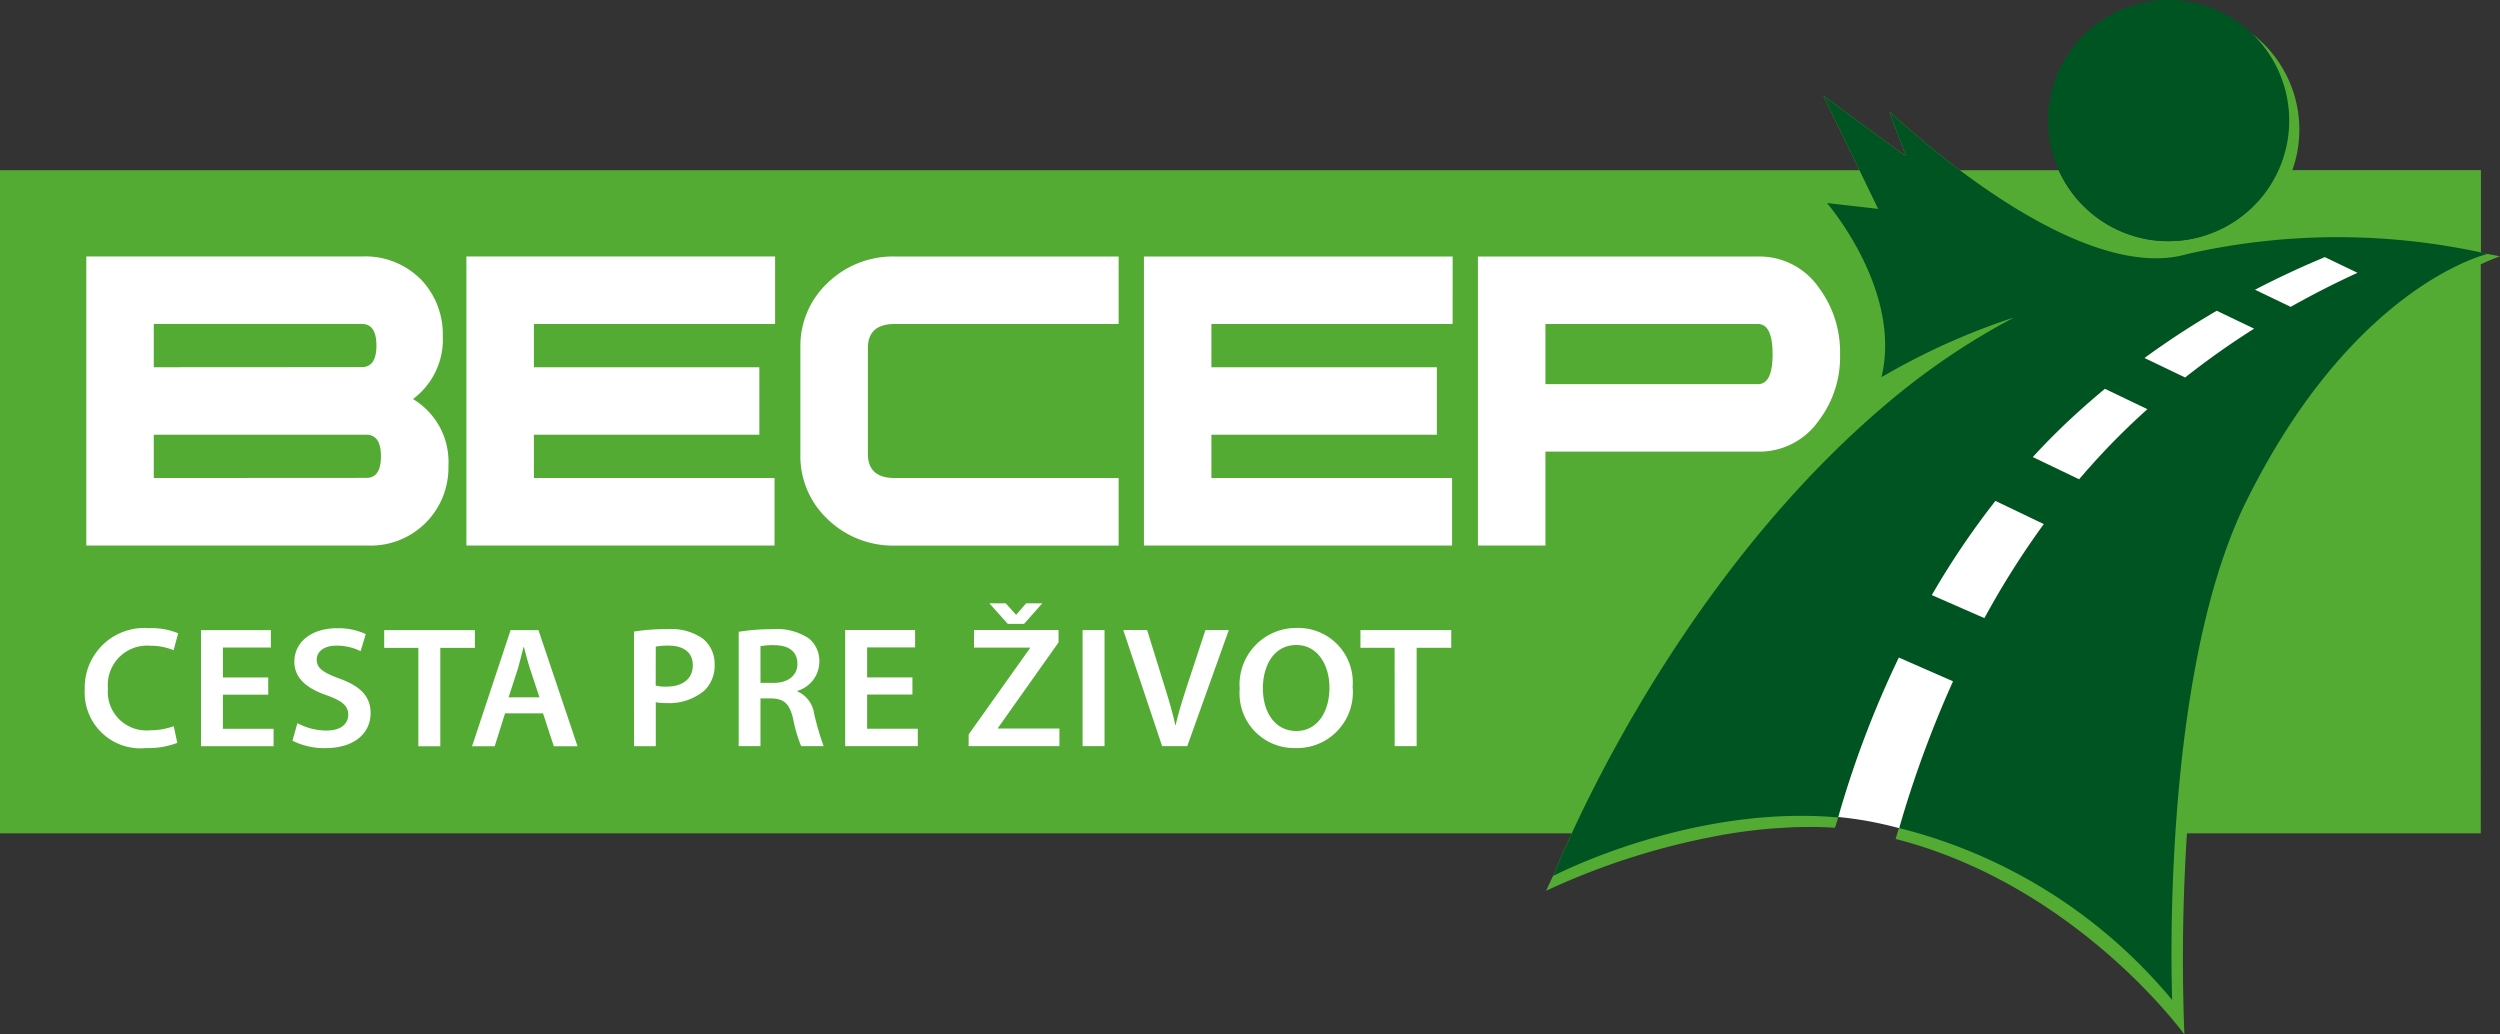 <svg id="Group_9086" data-name="Group 9086" xmlns="http://www.w3.org/2000/svg" xmlns:xlink="http://www.w3.org/1999/xlink" width="139" height="57.517" viewBox="0 0 139 57.517">
  <rect x="0" y="0" width="139" height="57.517" fill="#333333" stroke="none"/>
  <defs>
    <clipPath id="clip-path">
      <rect id="Rectangle_4093" data-name="Rectangle 4093" width="139" height="57.517" fill="none"/>
    </clipPath>
  </defs>
  <g id="Group_9085" data-name="Group 9085" clip-path="url(#clip-path)">
    <path id="Path_4738" data-name="Path 4738" d="M131.074,25.975q-1.868.856-3.711,1.891l-1.983-.951c1.287-.666,2.584-1.268,3.88-1.81Zm-14.9,7.187c.286-.249.573-.5.862-.736l2.359,1.131q-.427.384-.848.782a40.29,40.29,0,0,0-2.894,3.055l-.051.058-2.574-1.234c.39-.423.788-.84,1.2-1.25.345-.343.7-.675,1.05-1q.444-.41.895-.8m-5.227,5.5,2.688,1.289c-.128.175-.248.354-.373.53a47.586,47.586,0,0,0-2.93,4.695l-2.92-1.28c.648-1.117,1.347-2.222,2.106-3.307q.682-.976,1.429-1.927m8.291-7.948a46.647,46.647,0,0,1,4.014-2.625l2.073.994c-.558.353-1.111.723-1.661,1.106-.733.51-1.458,1.043-2.171,1.607Zm19.067-5.784.01,0c.018.005-.115-.032-.375-.094V20.266H127.455a6.715,6.715,0,0,0-2.376-7.683,6.706,6.706,0,0,1-3.64,11.572l-.142.018c-.074.008-.148.015-.222.021-.1.008-.209.014-.314.017l-.093,0c-.042,0-.083,0-.125,0-.132,0-.262,0-.392-.009s-.258-.022-.386-.037c-.038,0-.076-.007-.114-.012q-.228-.031-.451-.078l-.031-.006a6.71,6.71,0,0,1-4.706-3.8H108.97c-2.312-1.734-3.9-3.26-3.9-3.245-.01.067.9,2.446.9,2.446-.044.021-4.593-3.345-4.593-3.345l2.006,4.144H0V57.141H87.387c-.635,1.378-.972,2.234-1.016,2.346l-.014.007c-.259.539-.392.837-.392.837a39.865,39.865,0,0,1,10.363-3.2c.211-.033.682-.1.7-.1.211-.028.694-.084.722-.087.207-.023.7-.067.731-.07.2-.017,1.139-.072,1.34-.079l.117,0c.675-.019,1.354-.011,2.033.03l.057,0h0s.886-2.867.9-2.921c.1-.312.608-1.737.725-2.048.039-.1.082-.211.122-.316.1-.267.419-1.063.472-1.194.1-.243.2-.486.3-.729.08-.188.408-.938.493-1.125q.254-.563.524-1.127l3.011,1.32a60.821,60.821,0,0,0-2.991,8.154s-.158.509-.187.612c10.063,2.578,16.055,10.87,16.055,10.87a108.289,108.289,0,0,1,.143-11.182h16.335V25.505A10.237,10.237,0,0,1,139,25.058c.025.007-.22-.05-.693-.132" transform="translate(0 -10.806)" fill="#54ab34"/>
    <path id="Path_4739" data-name="Path 4739" d="M813,13.409a6.705,6.705,0,1,0-6.81-6.588A6.7,6.7,0,0,0,813,13.409" transform="translate(-692.319 0)" fill="#005421"/>
    <path id="Path_4740" data-name="Path 4740" d="M654.357,46.622l1.814.87q-1.868.856-3.711,1.891l-1.983-.951c1.287-.666,2.584-1.268,3.88-1.81M650.422,50.6a44.806,44.806,0,0,0-3.832,2.712l-2.256-1.082a46.608,46.608,0,0,1,4.014-2.625Zm-14.379,9.579,2.688,1.289a47.17,47.17,0,0,0-3.3,5.225l-2.92-1.28a44.777,44.777,0,0,1,3.535-5.234m4.655-1.206-2.574-1.234c.39-.423.788-.84,1.2-1.25.909-.9,1.849-1.746,2.807-2.542l2.359,1.131q-.427.384-.848.782a40.311,40.311,0,0,0-2.945,3.113m5.914-12.5h0l.014,0-.045.011-.372.084c-6.432,1.25-16.037-8.059-16.043-8.023-.01.067.9,2.446.9,2.446-.044.021-4.593-3.345-4.593-3.345l3.046,6.29-2.846-.325s4.2,4.851,3.03,9.685a37.942,37.942,0,0,1,7.368-3.321,39.346,39.346,0,0,0-6.912,4.655c-12.58,10.536-18.7,26.393-18.7,26.393s7.61-3.982,15.838-3.249a58.3,58.3,0,0,1,3.371-8.884l3.011,1.32a60.816,60.816,0,0,0-2.991,8.154,28.792,28.792,0,0,1,15.18,9.561S645.137,69.981,650,60.172c5.971-12.047,13.411-13.731,13.411-13.731a37.792,37.792,0,0,0-16.8.029" transform="translate(-525.096 -32.323)" fill="#005421"/>
    <path id="Path_4741" data-name="Path 4741" d="M730.01,124.82,727,123.5a55.4,55.4,0,0,0-3.365,8.864c.545.053,1.134.132,1.762.249.52.1,1.066.223,1.621.371l0-.01a60.806,60.806,0,0,1,2.991-8.154m5.049-8.74-2.688-1.289a44.753,44.753,0,0,0-3.535,5.234l2.92,1.28a47.121,47.121,0,0,1,3.3-5.225m5.76-6.391-2.359-1.131c-.959.8-1.9,1.639-2.807,2.542-.413.41-.811.828-1.2,1.25l2.574,1.234a40.376,40.376,0,0,1,2.945-3.113q.42-.4.849-.782m2.1-1.764a44.8,44.8,0,0,1,3.832-2.712l-2.074-.994a46.624,46.624,0,0,0-4.014,2.625Zm9.581-5.818-1.814-.87c-1.3.542-2.593,1.144-3.88,1.81l1.983.951q1.839-1.036,3.711-1.891" transform="translate(-621.424 -86.939)" fill="#fff"/>
    <path id="Path_4742" data-name="Path 4742" d="M126.915,108.06H115.1v-3.345h11.817q.812,0,.813,1.688,0,1.657-.813,1.657m3.376-5.377a4.015,4.015,0,0,0-3.376-1.719H111.347v16.069H115.1v-5.221h11.817a4.013,4.013,0,0,0,3.376-1.719,5.839,5.839,0,0,0,1.188-3.689,5.972,5.972,0,0,0-1.188-3.72m-20.352-1.719H92.777v16.069h17.132V113.28H96.528v-2.407h12.536v-3.751H96.528v-2.407H109.94ZM91.37,113.28H78.928q-1.5,0-1.5-1.339v-5.887q0-1.339,1.5-1.339H91.37v-3.751H78.928a5.211,5.211,0,0,0-3.72,1.451,4.8,4.8,0,0,0-1.532,3.635v5.9a4.8,4.8,0,0,0,1.532,3.635,5.211,5.211,0,0,0,3.72,1.451H91.37Zm-19.1-12.317H55.106v16.069H72.238V113.28H58.858v-2.407H71.394v-3.751H58.858v-2.407H72.269ZM37.724,113.28v-2.407H49.544q.81,0,.811,1.2t-.811,1.2Zm0-6.159v-2.407H49.291q.813,0,.813,1.2t-.813,1.2Zm16.069-1.728a4.4,4.4,0,0,0-1.125-3.057,4.341,4.341,0,0,0-3.376-1.373H33.973v16.069h15.6a4.323,4.323,0,0,0,4.533-4.43,4.068,4.068,0,0,0-1.97-3.713,4.124,4.124,0,0,0,1.657-3.495" transform="translate(-29.174 -86.702)" fill="#fff"/>
    <path id="Path_4743" data-name="Path 4743" d="M106.184,245.433h1.22v-5.469h1.924v-.987H104.28v.987h1.9Zm-5.473-5.623c1.22,0,1.845,1.149,1.845,2.366,0,1.35-.664,2.414-1.845,2.414s-1.855-1.044-1.855-2.366.645-2.414,1.855-2.414m.04-.948a3.146,3.146,0,0,0-3.184,3.391,3.034,3.034,0,0,0,3.084,3.285,3.1,3.1,0,0,0,3.193-3.4,3.026,3.026,0,0,0-3.094-3.276m-6.1,6.571,2.311-6.456h-1.3l-.972,2.95c-.258.785-.506,1.571-.684,2.337h-.02c-.169-.786-.4-1.533-.655-2.347l-.912-2.941H91.092l2.162,6.456Zm-4.6-6.456h-1.22v6.456h1.22Zm-4.472-.345,1.012-1.14h-.9l-.545.632h-.02l-.565-.632h-.912l1.021,1.14Zm-3.084,6.8h5.048v-.977H84.122v-.029l3.372-4.761v-.69h-4.7v.977h3.114v.029l-3.411,4.8Zm-3.125-3.822H76.851v-1.667h2.668v-.968H75.632v6.456h4.036v-.967H76.851v-1.9H79.37Zm-8.448-1.734a3.632,3.632,0,0,1,.754-.057c.793,0,1.3.335,1.3,1.034,0,.642-.506,1.063-1.329,1.063h-.724Zm-1.21,5.556h1.21v-2.653h.615c.694.019,1,.287,1.2,1.13a8.025,8.025,0,0,0,.446,1.523h1.25a15.915,15.915,0,0,1-.526-1.8,1.608,1.608,0,0,0-.932-1.245v-.029a1.7,1.7,0,0,0,1.22-1.609,1.616,1.616,0,0,0-.575-1.3,3.2,3.2,0,0,0-2.063-.517,10.871,10.871,0,0,0-1.845.144ZM65.1,239.9a3.492,3.492,0,0,1,.7-.057c.843,0,1.359.373,1.359,1.092,0,.747-.555,1.188-1.468,1.188a2.1,2.1,0,0,1-.595-.057Zm-1.21,5.537H65.1V242.99a2.742,2.742,0,0,0,.595.048,3.035,3.035,0,0,0,2.112-.7,1.929,1.929,0,0,0,.565-1.456,1.8,1.8,0,0,0-.655-1.427,3.069,3.069,0,0,0-1.964-.527,11.105,11.105,0,0,0-1.864.134Zm-6.973-2.72.516-1.59c.109-.383.218-.833.317-1.207h.02c.1.373.208.814.337,1.207l.526,1.59Zm1.914.891.6,1.83h1.319l-2.172-6.456H57.028l-2.142,6.456h1.259l.575-1.83Zm-6.931,1.83h1.22v-5.469h1.924v-.987H50v.987h1.9Zm-7-.307a3.961,3.961,0,0,0,1.815.412c1.716,0,2.529-.9,2.529-1.944,0-.929-.555-1.494-1.716-1.916-.893-.335-1.279-.565-1.279-1.063,0-.383.327-.776,1.1-.776a3,3,0,0,1,1.339.307l.288-.948a3.583,3.583,0,0,0-1.6-.326c-1.458,0-2.37.8-2.37,1.858,0,.929.7,1.494,1.815,1.877.843.3,1.18.584,1.18,1.073,0,.527-.436.881-1.21.881a3.437,3.437,0,0,1-1.616-.412Zm-1.348-3.515H41.034v-1.667H43.7v-.968H39.814v6.456H43.85v-.967H41.034v-1.9h2.519ZM38.3,244.322a3.819,3.819,0,0,1-1.329.23,2.146,2.146,0,0,1-2.331-2.328,2.186,2.186,0,0,1,2.34-2.375,3.384,3.384,0,0,1,1.309.249l.258-.939a3.9,3.9,0,0,0-1.616-.287,3.316,3.316,0,0,0-3.58,3.41,3.1,3.1,0,0,0,3.411,3.257,4.558,4.558,0,0,0,1.735-.287Z" transform="translate(-28.639 -203.947)" fill="#fff"/>
  </g>
</svg>
